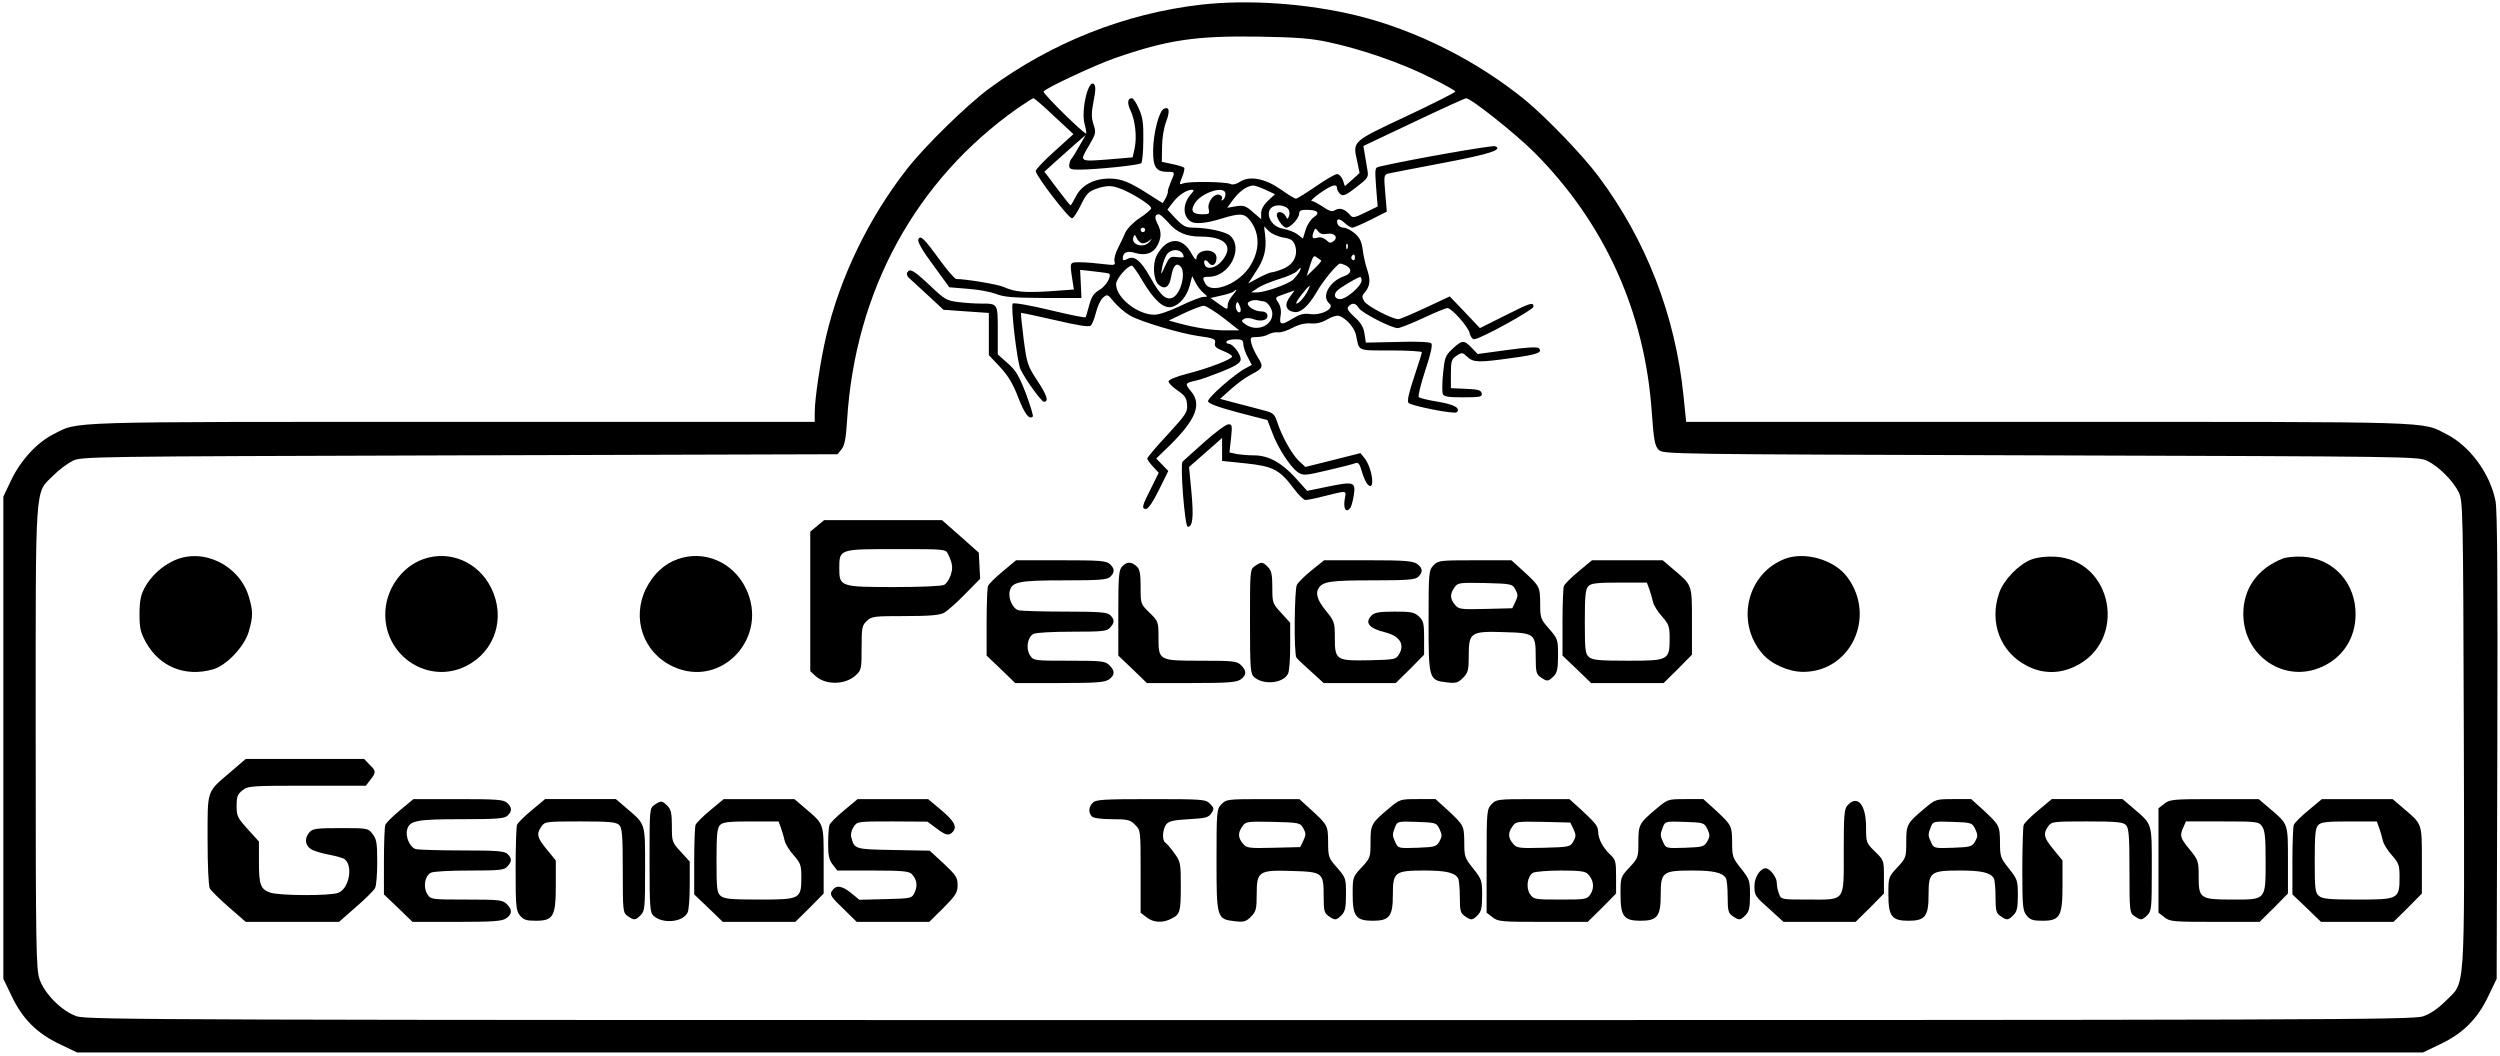 <?xml version="1.0" standalone="no"?>
<!DOCTYPE svg PUBLIC "-//W3C//DTD SVG 20010904//EN"
 "http://www.w3.org/TR/2001/REC-SVG-20010904/DTD/svg10.dtd">
<svg version="1.0" xmlns="http://www.w3.org/2000/svg"
 width="1120pt" height="473pt" viewBox="0 0 1120 473"
 preserveAspectRatio="xMidYMid meet">

<g transform="translate(0,473) scale(0.1,-0.1)"
fill="#000000" stroke="none">
<path d="M5380 4709 c-339 -39 -670 -170 -949 -376 -100 -74 -287 -257 -366
-358 -174 -222 -302 -488 -364 -752 -25 -106 -51 -279 -51 -340 l0 -43 -1623
0 c-1764 0 -1673 3 -1787 -55 -74 -37 -147 -117 -189 -204 l-36 -76 0 -1080 0
-1080 37 -77 c48 -102 114 -168 216 -216 l77 -37 5255 0 5255 0 77 37 c102 48
168 114 216 216 l37 77 3 1040 c2 751 0 1057 -8 1100 -24 123 -115 247 -220
300 -114 58 -23 55 -1785 55 l-1621 0 -12 118 c-37 360 -167 696 -381 982 -69
93 -233 263 -326 340 -216 177 -491 315 -755 380 -225 55 -488 73 -700 49z
m573 -168 c148 -32 324 -93 452 -157 63 -31 115 -60 115 -64 0 -4 -99 -54
-220 -111 -245 -115 -240 -111 -220 -201 l11 -53 -33 -30 -33 -29 -9 27 c-6
15 -17 27 -26 27 -9 0 -52 -25 -95 -55 -44 -30 -84 -55 -89 -55 -6 0 -37 19
-69 42 -71 49 -139 62 -183 33 -15 -10 -32 -14 -42 -9 -24 10 -183 12 -209 3
-21 -8 -21 -7 -7 28 8 19 12 38 9 42 -4 3 -28 11 -53 16 l-47 10 1 67 c0 37 8
86 18 112 18 48 15 69 -9 59 -22 -8 -48 -108 -49 -186 -1 -76 13 -97 66 -97
33 0 33 0 13 -46 -8 -19 -14 -38 -13 -42 1 -4 -3 -17 -10 -30 l-13 -22 -54 34
c-94 61 -131 76 -185 76 -69 0 -124 -29 -150 -80 -11 -22 -22 -40 -24 -40 -2
0 -29 34 -60 75 l-57 76 53 48 c29 26 71 63 92 82 l40 34 -29 -50 c-15 -27
-32 -54 -37 -59 -4 -6 -8 -18 -8 -28 0 -15 8 -18 43 -18 76 0 271 20 280 29 4
4 9 50 9 102 1 76 -2 103 -20 142 -11 26 -25 47 -31 47 -20 0 -22 -22 -6 -56
21 -44 29 -118 18 -169 l-9 -40 -94 -8 c-148 -12 -145 -13 -103 58 33 56 34
61 22 97 -10 32 -10 51 0 104 10 48 10 69 2 77 -25 25 -59 -118 -42 -179 6
-21 9 -40 7 -42 -7 -6 -196 180 -191 188 9 15 232 119 318 149 235 82 363 101
642 97 177 -3 239 -8 318 -25z m-1230 -332 l86 -80 -84 -76 c-47 -42 -85 -82
-85 -89 0 -21 150 -216 163 -212 7 2 24 28 38 57 29 59 37 66 92 82 28 7 48 7
75 -2 53 -17 154 -79 149 -93 -2 -6 -25 -26 -53 -44 -28 -19 -55 -47 -63 -65
-7 -18 -23 -49 -33 -70 -11 -21 -18 -47 -15 -58 5 -18 1 -18 -51 -12 -32 4
-77 8 -102 8 -49 0 -48 3 -36 -77 l7 -45 -110 -8 c-115 -7 -155 -3 -206 20
-25 11 -168 35 -211 35 -6 0 -39 37 -72 83 -73 100 -89 116 -98 94 -4 -11 20
-52 67 -115 l72 -99 84 -7 c46 -3 102 -14 126 -23 34 -14 76 -17 212 -18 l170
0 -3 63 -3 63 63 -7 c35 -4 65 -8 67 -10 12 -11 -14 -55 -42 -72 -26 -15 -37
-30 -47 -68 -7 -27 -15 -52 -16 -55 -2 -4 -74 11 -161 32 -87 21 -162 34 -166
29 -10 -9 20 -266 35 -295 24 -49 94 -145 105 -145 23 0 14 29 -32 98 -41 63
-45 74 -59 182 -8 63 -13 116 -12 118 2 1 70 -13 152 -32 102 -24 152 -32 160
-25 7 5 17 32 24 59 6 26 20 56 31 66 19 17 21 17 50 -19 17 -20 49 -48 72
-61 46 -27 226 -80 303 -91 74 -10 82 -14 77 -34 -3 -13 6 -21 36 -33 23 -9
41 -20 41 -25 0 -12 -105 -53 -200 -77 -51 -13 -85 -27 -85 -35 0 -7 18 -25
40 -40 33 -22 41 -34 43 -63 3 -34 -4 -44 -87 -135 -50 -53 -91 -102 -91 -107
0 -6 12 -22 26 -37 l25 -27 -35 -71 c-40 -78 -43 -91 -21 -91 9 0 32 34 57 85
l42 85 -27 28 -27 28 61 59 c118 117 144 184 94 243 -28 33 -26 36 23 47 18 3
69 22 115 40 58 23 83 38 85 52 4 23 -34 73 -54 73 -8 0 -12 5 -9 10 3 6 22
10 41 10 28 0 34 -4 34 -22 1 -13 9 -39 20 -58 l18 -35 -28 -15 c-51 -27 -171
-133 -168 -148 2 -10 45 -26 135 -50 l131 -34 22 -57 c26 -70 82 -155 115
-177 23 -15 31 -15 132 9 60 14 116 28 125 32 13 5 19 -2 29 -37 7 -24 18 -49
25 -57 37 -40 23 73 -14 118 l-17 21 -123 -31 -124 -31 -30 28 c-31 30 -77
112 -97 176 -11 32 -18 39 -54 48 -23 6 -78 21 -122 32 l-79 21 49 44 c28 25
68 54 90 65 54 28 57 35 30 77 -12 20 -26 48 -29 64 -6 25 -4 27 24 27 17 0
41 5 53 12 12 7 32 11 44 9 12 -1 41 8 65 21 28 15 56 21 81 19 25 -2 50 4 73
18 20 12 44 19 53 16 32 -11 69 -53 76 -86 15 -74 2 -69 156 -69 76 0 139 -4
139 -8 0 -4 -16 -55 -35 -112 -23 -69 -32 -107 -25 -115 11 -13 207 -52 216
-42 19 18 -11 35 -83 47 -43 7 -82 16 -87 21 -4 4 9 58 29 119 25 75 34 115
27 122 -6 6 -65 9 -151 6 l-142 -3 -6 40 c-4 29 -17 50 -45 75 -30 28 -36 38
-26 48 17 17 31 15 46 -9 14 -21 145 -89 174 -89 9 0 60 20 114 45 53 25 102
45 108 45 19 0 93 -83 100 -112 3 -16 13 -28 20 -28 26 0 266 132 266 146 0
22 -13 18 -130 -41 l-110 -55 -67 71 -68 71 -109 -51 c-60 -28 -114 -51 -121
-51 -28 0 -141 59 -153 80 -11 18 -11 25 1 38 25 30 28 55 13 101 -9 25 -18
67 -21 93 -5 36 -13 53 -36 73 -17 14 -39 25 -50 25 -11 0 -22 7 -26 15 -10
26 6 30 30 7 13 -12 29 -22 35 -22 7 0 44 16 84 36 l71 36 -7 83 c-7 80 -6 83
16 88 13 3 122 24 243 47 207 39 272 60 233 75 -12 5 -378 -59 -516 -91 -23
-5 -23 -6 -17 -92 l7 -87 -55 -27 c-49 -24 -57 -25 -68 -12 -22 27 -47 35 -67
23 -14 -9 -25 -6 -56 15 -21 14 -44 26 -50 26 -6 0 11 16 38 35 53 37 76 44
76 21 0 -7 7 -19 15 -26 12 -10 25 -5 71 31 53 41 56 45 50 78 -3 20 -9 52
-12 72 l-6 35 226 107 c124 59 230 107 234 107 22 0 223 -160 306 -243 314
-315 495 -713 526 -1163 9 -127 14 -152 31 -169 19 -20 36 -20 1712 -25 1661
-5 1693 -5 1732 -25 51 -25 115 -89 140 -140 19 -39 20 -67 23 -1085 3 -1190
8 -1105 -82 -1195 -34 -34 -68 -57 -100 -68 -46 -16 -411 -17 -5256 -17 -4845
0 -5210 1 -5256 17 -66 22 -145 101 -167 167 -15 45 -17 142 -17 1081 0 1167
-5 1091 79 1175 25 25 64 54 86 65 39 20 74 20 1733 25 l1694 5 18 22 c14 17
20 49 25 130 36 580 307 1076 764 1398 36 25 68 45 71 45 4 0 46 -36 93 -81z
m946 -329 l43 -20 -31 -29 c-20 -19 -31 -39 -31 -56 l0 -27 -37 32 c-32 28
-41 31 -75 26 l-40 -7 20 28 c32 45 66 70 97 72 6 0 30 -8 54 -19z m-332 -18
c-39 -43 -40 -99 -3 -124 19 -13 69 -9 136 12 85 26 104 25 129 -6 49 -62 46
-144 -7 -218 -53 -73 -167 -113 -192 -67 -15 28 -13 31 16 31 91 0 157 128 95
184 -19 18 -103 36 -164 36 -34 0 -46 6 -79 40 l-38 41 23 30 c23 32 61 58 86
59 11 0 11 -3 -2 -18z m153 -1 c0 -11 -5 -23 -12 -27 -7 -4 -8 -3 -4 5 4 6 0
14 -10 18 -24 9 -57 -33 -49 -64 5 -21 2 -23 -29 -23 -42 0 -53 14 -36 45 27
51 140 88 140 46z m280 -66 c7 -8 9 -23 5 -32 -6 -17 -7 -17 -16 0 -12 20 -39
23 -39 4 0 -18 29 -57 42 -57 19 0 58 42 58 62 0 14 8 18 33 18 50 0 63 -14
33 -33 -14 -10 -30 -34 -37 -57 l-12 -39 -24 19 c-13 10 -42 21 -64 25 -73 12
-91 105 -20 105 16 0 34 -7 41 -15z m-537 -61 c39 -46 82 -64 146 -64 112 0
150 -44 95 -109 -27 -33 -68 -41 -77 -17 -8 21 4 28 18 9 15 -21 35 -9 35 22
0 45 -89 42 -90 -3 -1 -10 -9 -1 -21 20 -42 81 -114 77 -158 -9 -18 -36 -14
-107 9 -128 27 -24 48 -13 56 32 9 50 22 67 40 52 31 -25 4 -131 -36 -144 -29
-9 -53 14 -97 93 -42 75 -72 99 -102 82 -16 -8 -21 -8 -21 3 0 26 20 35 55 24
46 -14 82 -2 100 33 19 36 19 63 0 99 -14 27 -11 41 7 41 5 0 23 -16 41 -36z
m515 -68 c34 -5 45 -12 53 -33 16 -44 -5 -88 -52 -107 -22 -9 -45 -16 -52 -16
-7 0 -33 -11 -59 -25 l-46 -25 33 51 c38 56 50 100 43 163 l-5 42 21 -21 c12
-12 41 -25 64 -29z m-618 34 c0 -5 -4 -10 -10 -10 -5 0 -10 5 -10 10 0 6 5 10
10 10 6 0 10 -4 10 -10z m813 -18 c34 7 54 -14 32 -32 -13 -10 -19 -10 -34 5
-13 11 -27 14 -40 10 -22 -7 -26 1 -15 29 6 15 7 15 19 0 8 -11 21 -15 38 -12z
m-823 -42 c9 0 22 6 30 13 12 10 12 9 1 -5 -25 -33 -87 -15 -73 20 4 13 7 12
15 -6 6 -12 17 -22 27 -22z m917 -22 c-3 -8 -6 -5 -6 6 -1 11 2 17 5 13 3 -3
4 -12 1 -19z m-738 -26 c8 -16 6 -17 -25 -14 -32 4 -35 1 -54 -39 -20 -44 -20
-44 -14 -9 3 19 12 45 20 58 17 27 59 29 73 4z m620 -29 c2 -2 -11 -18 -30
-36 l-35 -34 15 48 c13 41 17 47 30 36 9 -6 18 -13 20 -14z m151 11 c0 -8 -5
-12 -10 -9 -6 4 -8 11 -5 16 9 14 15 11 15 -7z m-39 -34 c28 -15 23 -37 -11
-48 -65 -23 -102 -92 -64 -122 25 -21 -35 -54 -86 -47 -29 4 -47 -1 -77 -19
-53 -33 -63 -31 -56 11 4 23 0 43 -10 59 -16 24 -16 24 28 39 l45 16 -22 -30
c-26 -34 -17 -62 21 -67 28 -4 62 26 98 87 28 50 93 129 106 130 5 1 17 -4 28
-9z m-912 -69 c51 -86 94 -125 130 -116 35 8 68 47 81 96 l11 42 15 -29 c8
-16 24 -37 35 -46 21 -18 21 -18 1 -18 -11 0 -58 -18 -103 -40 -50 -24 -97
-40 -118 -40 -77 1 -171 77 -171 137 0 24 51 83 71 83 4 0 26 -31 48 -69z
m702 41 c-5 -9 -18 -25 -28 -35 -24 -21 -126 -57 -162 -57 l-26 0 30 20 c16
11 60 29 96 40 37 11 72 27 79 35 17 20 23 19 11 -3z m279 -38 c0 -25 -68 -84
-96 -84 -26 0 -32 22 -11 40 15 14 89 58 100 59 4 1 7 -6 7 -15z m-241 -46
c-15 -30 -40 -58 -51 -58 -5 0 6 18 23 40 36 45 45 51 28 18z m-337 -21 c-12
-13 -22 -33 -22 -45 0 -21 -1 -21 -39 6 l-38 27 49 11 c27 6 51 14 55 18 18
18 13 3 -5 -17z m138 -27 c17 0 40 -32 40 -56 0 -54 -70 -82 -119 -48 -20 14
-21 18 -8 25 9 6 27 5 43 -1 34 -13 66 -4 62 18 -2 11 -13 17 -30 17 -26 1
-58 20 -58 35 0 11 30 19 48 14 8 -2 17 -4 22 -4z m-104 -47 c-10 -11 -25 18
-18 35 4 13 8 11 15 -6 6 -12 7 -25 3 -29z m-74 -28 l70 -55 -60 0 c-62 0
-135 11 -212 32 l-44 12 69 33 c38 18 78 33 88 33 10 0 50 -25 89 -55z"/>
<path d="M4064 3509 c-3 -6 0 -17 7 -23 8 -7 46 -42 85 -78 l71 -66 101 -7
102 -7 0 -95 0 -94 50 -53 c36 -39 57 -73 81 -135 29 -75 50 -103 66 -87 3 3
-11 49 -31 103 -31 80 -45 104 -82 136 l-44 39 0 108 c0 122 1 120 -78 120
-26 0 -71 3 -101 7 -50 6 -60 12 -126 75 -73 68 -88 77 -101 57z"/>
<path d="M6507 3167 c-32 -30 -35 -39 -42 -109 -4 -43 -5 -84 -1 -93 4 -12 24
-15 91 -15 77 0 86 2 83 18 -3 14 -16 18 -71 20 l-67 3 0 64 c0 58 3 66 25 81
24 16 27 16 49 -5 27 -25 50 -26 198 -5 114 15 141 25 122 44 -7 7 -54 4 -142
-8 l-132 -18 -27 28 c-34 36 -44 35 -86 -5z"/>
<path d="M5397 2751 c-48 -43 -93 -83 -99 -89 -12 -12 10 -292 23 -292 22 0
27 41 17 152 l-11 116 39 34 c22 19 55 49 74 65 l35 31 0 -52 0 -51 107 -11
c122 -13 151 -28 216 -115 20 -27 43 -49 50 -49 8 0 40 6 71 14 123 30 112 32
105 -13 -6 -40 6 -60 24 -38 6 6 13 33 17 58 9 60 1 63 -116 39 l-93 -19 -53
59 c-62 68 -121 100 -185 100 -25 0 -60 3 -78 6 l-32 7 7 63 c6 58 5 64 -12
63 -10 0 -58 -35 -106 -78z"/>
<path d="M3661 2374 l-31 -26 0 -312 0 -313 23 -21 c45 -42 134 -41 181 3 25
23 26 29 26 123 0 90 2 100 23 120 22 21 33 22 171 22 108 0 154 4 174 14 15
8 58 46 95 84 l68 69 -3 58 -3 59 -82 73 -83 73 -264 0 -264 0 -31 -26z m586
-126 c21 -44 23 -61 12 -95 -6 -18 -19 -38 -29 -43 -11 -6 -107 -10 -222 -10
-242 0 -248 2 -248 82 0 89 -2 88 255 88 220 0 222 0 232 -22z"/>
<path d="M780 2219 c-55 -25 -105 -71 -133 -124 -16 -30 -22 -58 -22 -115 0
-64 4 -82 29 -128 61 -109 175 -156 299 -121 60 16 141 101 161 168 20 68 20
94 1 157 -42 142 -205 222 -335 163z"/>
<path d="M1896 2225 c-99 -35 -172 -141 -170 -251 2 -188 196 -311 362 -228
130 65 179 217 112 351 -58 116 -186 170 -304 128z"/>
<path d="M3036 2225 c-60 -21 -108 -66 -141 -130 -67 -134 -14 -289 120 -351
218 -102 435 133 325 353 -58 116 -186 170 -304 128z"/>
<path d="M7998 2227 c-170 -64 -224 -282 -104 -424 40 -48 119 -83 185 -83
215 1 329 251 195 427 -57 75 -187 113 -276 80z"/>
<path d="M9102 2224 c-57 -21 -126 -92 -146 -151 -45 -131 5 -264 123 -325 70
-37 145 -38 216 -4 238 112 173 477 -88 492 -40 2 -77 -2 -105 -12z"/>
<path d="M10225 2227 c-112 -45 -175 -134 -175 -247 0 -190 187 -315 355 -236
92 42 147 128 148 231 2 142 -98 253 -236 261 -35 2 -75 -2 -92 -9z"/>
<path d="M4492 2170 c-33 -27 -63 -57 -66 -66 -3 -8 -6 -82 -6 -163 l0 -148
64 -61 64 -62 199 0 c164 0 202 3 221 16 27 19 28 38 2 64 -18 18 -33 20 -180
20 -158 0 -160 0 -176 25 -19 30 -11 81 16 95 10 6 88 10 173 10 136 0 156 2
170 18 21 23 21 36 1 56 -13 13 -46 16 -202 16 -103 0 -197 3 -209 6 -26 7
-48 55 -39 87 10 41 43 47 246 47 158 0 191 3 204 16 21 20 20 37 -2 57 -16
15 -47 17 -219 17 l-201 0 -60 -50z"/>
<path d="M5876 2175 c-31 -25 -60 -54 -66 -65 -11 -21 -14 -309 -2 -326 4 -6
33 -34 65 -62 l57 -52 162 0 161 0 64 63 63 64 0 75 c0 65 -3 77 -23 96 -20
19 -35 22 -109 22 -65 0 -90 -4 -102 -16 -34 -33 -14 -59 60 -77 63 -16 87
-52 64 -94 -16 -28 -17 -28 -134 -31 -150 -3 -156 0 -156 102 0 68 -2 73 -40
120 -38 46 -48 78 -32 102 19 29 56 34 241 34 159 0 192 3 205 16 22 21 20 40
-6 58 -19 13 -57 16 -219 16 l-197 0 -56 -45z"/>
<path d="M6422 2197 c-21 -22 -22 -31 -22 -249 0 -261 1 -266 82 -275 40 -5
50 -2 72 20 23 23 26 34 26 101 0 103 9 109 160 104 136 -4 140 -7 140 -114 0
-64 3 -75 22 -88 29 -20 34 -20 58 4 16 16 20 33 20 94 0 71 -1 74 -40 119
-38 43 -40 48 -40 114 -1 75 -1 76 -77 146 l-52 47 -164 0 c-158 0 -164 -1
-185 -23z m367 -108 c12 -22 12 -29 0 -55 l-14 -29 -120 -3 c-113 -3 -121 -1
-137 19 -22 26 -23 48 -2 77 15 22 21 22 137 20 118 -3 122 -4 136 -29z"/>
<path d="M7072 2170 c-33 -27 -63 -57 -66 -66 -3 -8 -6 -82 -6 -163 l0 -148
64 -61 64 -62 163 0 162 0 64 63 63 64 0 149 c0 167 2 161 -83 233 l-48 41
-159 0 -158 0 -60 -50z m316 -77 c6 -16 13 -41 17 -58 3 -16 22 -46 41 -67 30
-34 34 -44 34 -96 0 -100 -4 -102 -187 -102 -132 0 -159 3 -175 17 -16 14 -18
33 -18 159 0 116 3 145 16 158 12 13 40 16 139 16 l123 0 10 -27z"/>
<path d="M5027 2192 c-15 -16 -17 -46 -17 -209 l0 -190 64 -61 64 -62 199 0
c164 0 202 3 221 16 27 19 28 38 2 64 -18 18 -33 20 -178 20 -192 0 -192 0
-192 106 0 68 -1 71 -40 109 -40 39 -40 39 -40 115 0 62 -4 80 -18 93 -24 22
-45 21 -65 -1z"/>
<path d="M5622 2194 c-22 -15 -22 -19 -22 -248 0 -212 2 -234 18 -249 41 -37
130 -29 152 14 6 10 10 65 10 124 l0 105 -40 44 c-39 42 -40 45 -40 115 0 58
-4 75 -20 91 -24 24 -29 24 -58 4z"/>
<path d="M1031 1270 c-107 -92 -101 -75 -101 -303 0 -113 4 -206 10 -217 5
-10 44 -48 85 -84 l76 -66 209 0 209 0 76 67 c42 36 80 74 85 84 6 10 10 62
10 117 0 85 -3 103 -21 126 -20 26 -23 26 -143 26 -106 0 -125 -2 -139 -18
-24 -26 -21 -59 6 -76 12 -8 48 -19 81 -25 32 -6 64 -15 71 -21 38 -32 18
-132 -30 -150 -36 -14 -264 -13 -304 1 -44 15 -51 35 -51 138 l0 91 -50 55
c-46 51 -50 59 -50 104 0 42 4 53 26 70 25 20 39 21 290 21 l263 0 20 26 c27
34 26 40 -4 69 l-24 25 -265 0 -265 0 -70 -60z"/>
<path d="M1792 1100 c-33 -27 -63 -57 -66 -66 -3 -8 -6 -82 -6 -163 l0 -148
64 -61 64 -62 199 0 c164 0 202 3 221 16 27 19 28 38 2 64 -18 18 -33 20 -180
20 -158 0 -160 0 -176 25 -19 30 -11 81 16 95 10 6 88 10 173 10 136 0 156 2
170 18 21 23 21 36 1 56 -13 13 -46 16 -202 16 -103 0 -197 3 -209 6 -26 7
-48 55 -39 87 10 41 43 47 246 47 158 0 191 3 204 16 21 20 20 37 -2 57 -16
15 -47 17 -219 17 l-201 0 -60 -50z"/>
<path d="M2382 1100 c-33 -27 -63 -57 -66 -66 -3 -8 -6 -98 -6 -199 0 -165 2
-185 19 -206 16 -20 29 -24 71 -24 79 0 90 19 90 159 l0 111 -40 49 c-44 53
-48 70 -24 104 15 21 21 22 174 22 131 0 161 -3 174 -16 13 -13 16 -46 16
-204 0 -184 1 -189 22 -204 29 -20 34 -20 58 4 19 19 20 33 20 208 0 210 3
197 -83 271 l-48 41 -159 0 -158 0 -60 -50z"/>
<path d="M3182 1100 c-33 -27 -63 -57 -66 -66 -3 -8 -6 -82 -6 -163 l0 -148
64 -61 64 -62 163 0 162 0 64 63 63 64 0 149 c0 167 2 161 -83 233 l-48 41
-159 0 -158 0 -60 -50z m316 -77 c6 -16 13 -41 17 -58 3 -16 22 -46 41 -67 30
-34 34 -44 34 -96 0 -100 -4 -102 -187 -102 -132 0 -159 3 -175 17 -16 14 -18
33 -18 159 0 116 3 145 16 158 12 13 40 16 139 16 l123 0 10 -27z"/>
<path d="M3782 1100 c-33 -27 -63 -57 -66 -66 -3 -8 -6 -46 -6 -83 0 -54 4
-74 21 -95 l20 -26 159 0 c128 0 161 -3 174 -15 23 -24 28 -52 14 -82 -13 -28
-13 -28 -131 -31 l-117 -3 -39 32 c-42 33 -67 35 -85 6 -9 -15 -2 -27 51 -77
l61 -60 163 0 162 0 64 63 c55 56 63 68 63 102 0 34 -7 44 -62 96 l-63 58
-163 3 c-173 3 -174 4 -188 56 -4 13 0 32 10 47 16 25 17 25 174 25 l157 -1
39 -29 c44 -34 58 -36 76 -15 18 22 5 47 -56 98 l-56 47 -158 0 -158 0 -60
-50z"/>
<path d="M4896 1134 c-19 -18 -21 -45 -4 -62 7 -7 43 -12 90 -12 70 0 82 -3
103 -25 25 -24 25 -26 25 -209 l0 -185 26 -20 c31 -25 74 -27 113 -6 38 19 41
30 41 149 0 98 -1 105 -29 144 -16 22 -34 43 -40 47 -16 9 -13 58 3 81 12 15
30 20 102 24 75 4 89 8 101 27 13 19 12 24 -6 42 -20 20 -31 21 -265 21 -209
0 -247 -2 -260 -16z"/>
<path d="M5472 1127 c-21 -22 -22 -31 -22 -249 0 -261 1 -266 82 -275 40 -5
50 -2 72 20 23 23 26 34 26 101 0 103 9 109 160 104 136 -4 140 -7 140 -114 0
-64 3 -75 22 -88 29 -20 34 -20 58 4 16 16 20 33 20 94 0 71 -1 74 -40 119
-38 43 -40 48 -40 114 -1 75 -1 76 -77 146 l-52 47 -164 0 c-158 0 -164 -1
-185 -23z m367 -108 c12 -22 12 -29 0 -55 l-14 -29 -120 -3 c-113 -3 -121 -1
-137 19 -22 26 -23 48 -2 77 15 22 21 22 137 20 118 -3 122 -4 136 -29z"/>
<path d="M6223 1109 c-80 -67 -83 -73 -83 -151 0 -69 -1 -72 -40 -114 -40 -43
-40 -44 -40 -122 0 -97 15 -117 90 -117 75 0 90 20 90 116 0 103 8 109 143
109 93 0 133 -9 149 -34 4 -6 8 -43 8 -83 0 -63 3 -74 22 -87 29 -20 34 -20
58 4 16 16 20 33 20 89 0 66 -2 72 -40 120 -38 47 -40 54 -40 118 -1 75 -2 76
-77 146 l-52 47 -80 0 c-79 0 -80 -1 -128 -41z m226 -93 c12 -26 12 -33 0 -55
-14 -24 -20 -26 -100 -29 -83 -3 -86 -2 -97 23 -15 31 -15 37 -2 70 10 25 11
26 97 23 86 -3 88 -4 102 -32z"/>
<path d="M6682 1127 c-21 -23 -22 -31 -22 -254 l0 -232 26 -20 c25 -20 40 -21
227 -21 l200 0 64 63 63 64 0 75 c0 67 -2 77 -26 99 -32 30 -54 71 -54 101 -1
27 -9 38 -77 101 l-52 47 -164 0 c-158 0 -164 -1 -185 -23z m367 -111 c12 -26
12 -33 0 -55 -14 -25 -18 -26 -134 -29 -113 -3 -121 -1 -137 19 -22 26 -23 48
-2 77 15 22 21 22 137 20 l122 -3 14 -29z m65 -202 c25 -25 30 -61 12 -89 -16
-24 -20 -25 -136 -25 -116 0 -120 1 -136 25 -19 29 -11 80 14 95 9 5 65 10
124 10 84 0 110 -3 122 -16z"/>
<path d="M7423 1109 c-80 -67 -83 -73 -83 -151 0 -69 -1 -72 -40 -114 -40 -43
-40 -44 -40 -122 0 -97 15 -117 90 -117 75 0 90 20 90 116 0 103 8 109 143
109 93 0 133 -9 149 -34 4 -6 8 -43 8 -83 0 -63 3 -74 22 -87 29 -20 34 -20
58 4 16 16 20 33 20 89 0 66 -2 72 -40 120 -38 47 -40 54 -40 118 -1 75 -2 76
-77 146 l-52 47 -80 0 c-79 0 -80 -1 -128 -41z m226 -93 c12 -26 12 -33 0 -55
-14 -24 -20 -26 -100 -29 -83 -3 -86 -2 -97 23 -15 31 -15 37 -2 70 10 25 11
26 97 23 86 -3 88 -4 102 -32z"/>
<path d="M8623 1109 c-80 -67 -83 -73 -83 -151 0 -69 -1 -72 -40 -114 -40 -43
-40 -44 -40 -122 0 -97 15 -117 90 -117 75 0 90 20 90 116 0 103 8 109 143
109 93 0 133 -9 149 -34 4 -6 8 -43 8 -83 0 -63 3 -74 22 -87 29 -20 34 -20
58 4 16 16 20 33 20 89 0 66 -2 72 -40 120 -38 47 -40 54 -40 118 -1 75 -2 76
-77 146 l-52 47 -80 0 c-79 0 -80 -1 -128 -41z m226 -93 c12 -26 12 -33 0 -55
-14 -24 -20 -26 -100 -29 -83 -3 -86 -2 -97 23 -15 31 -15 37 -2 70 10 25 11
26 97 23 86 -3 88 -4 102 -32z"/>
<path d="M9132 1100 c-33 -27 -63 -57 -66 -66 -3 -8 -6 -98 -6 -199 0 -165 2
-185 19 -206 16 -20 29 -24 71 -24 79 0 90 19 90 159 l0 111 -40 49 c-44 53
-48 70 -24 104 15 21 21 22 174 22 131 0 161 -3 174 -16 13 -13 16 -46 16
-204 0 -184 1 -189 22 -204 29 -20 34 -20 58 4 19 19 20 33 20 208 0 210 3
197 -83 271 l-48 41 -159 0 -158 0 -60 -50z"/>
<path d="M9696 1129 l-26 -20 0 -234 0 -234 26 -20 c25 -20 40 -21 227 -21
l200 0 64 63 63 64 0 149 c0 167 2 161 -83 233 l-48 41 -198 0 c-185 0 -200
-1 -225 -21z m438 -101 c13 -18 16 -51 16 -153 0 -179 3 -175 -147 -175 -147
0 -153 4 -153 104 0 68 -2 73 -40 120 -43 52 -46 62 -28 101 l11 25 163 0
c157 0 163 -1 178 -22z"/>
<path d="M10342 1100 c-33 -27 -63 -57 -66 -66 -3 -8 -6 -82 -6 -163 l0 -148
64 -61 64 -62 163 0 162 0 64 63 63 64 0 149 c0 167 2 161 -83 233 l-48 41
-159 0 -158 0 -60 -50z m316 -77 c6 -16 13 -41 17 -58 3 -16 22 -46 41 -67 30
-34 34 -44 34 -96 0 -100 -4 -102 -187 -102 -132 0 -159 3 -175 17 -16 14 -18
33 -18 159 0 116 3 145 16 158 12 13 40 16 139 16 l123 0 10 -27z"/>
<path d="M2932 1124 c-22 -15 -22 -19 -22 -248 0 -212 2 -234 18 -249 41 -37
130 -29 152 14 6 10 10 65 10 124 l0 105 -40 44 c-39 42 -40 45 -40 115 0 58
-4 75 -20 91 -24 24 -29 24 -58 4z"/>
<path d="M8277 1122 c-15 -16 -17 -45 -17 -204 0 -232 10 -218 -159 -218 -121
0 -122 0 -131 26 -6 14 -10 36 -10 50 0 24 -31 64 -50 64 -24 0 -50 -41 -50
-77 0 -46 1 -47 73 -111 l57 -52 162 0 161 0 64 63 63 64 0 74 c0 74 0 75 -40
114 -39 38 -40 40 -40 110 0 101 -39 146 -83 97z"/>
</g>
</svg>
